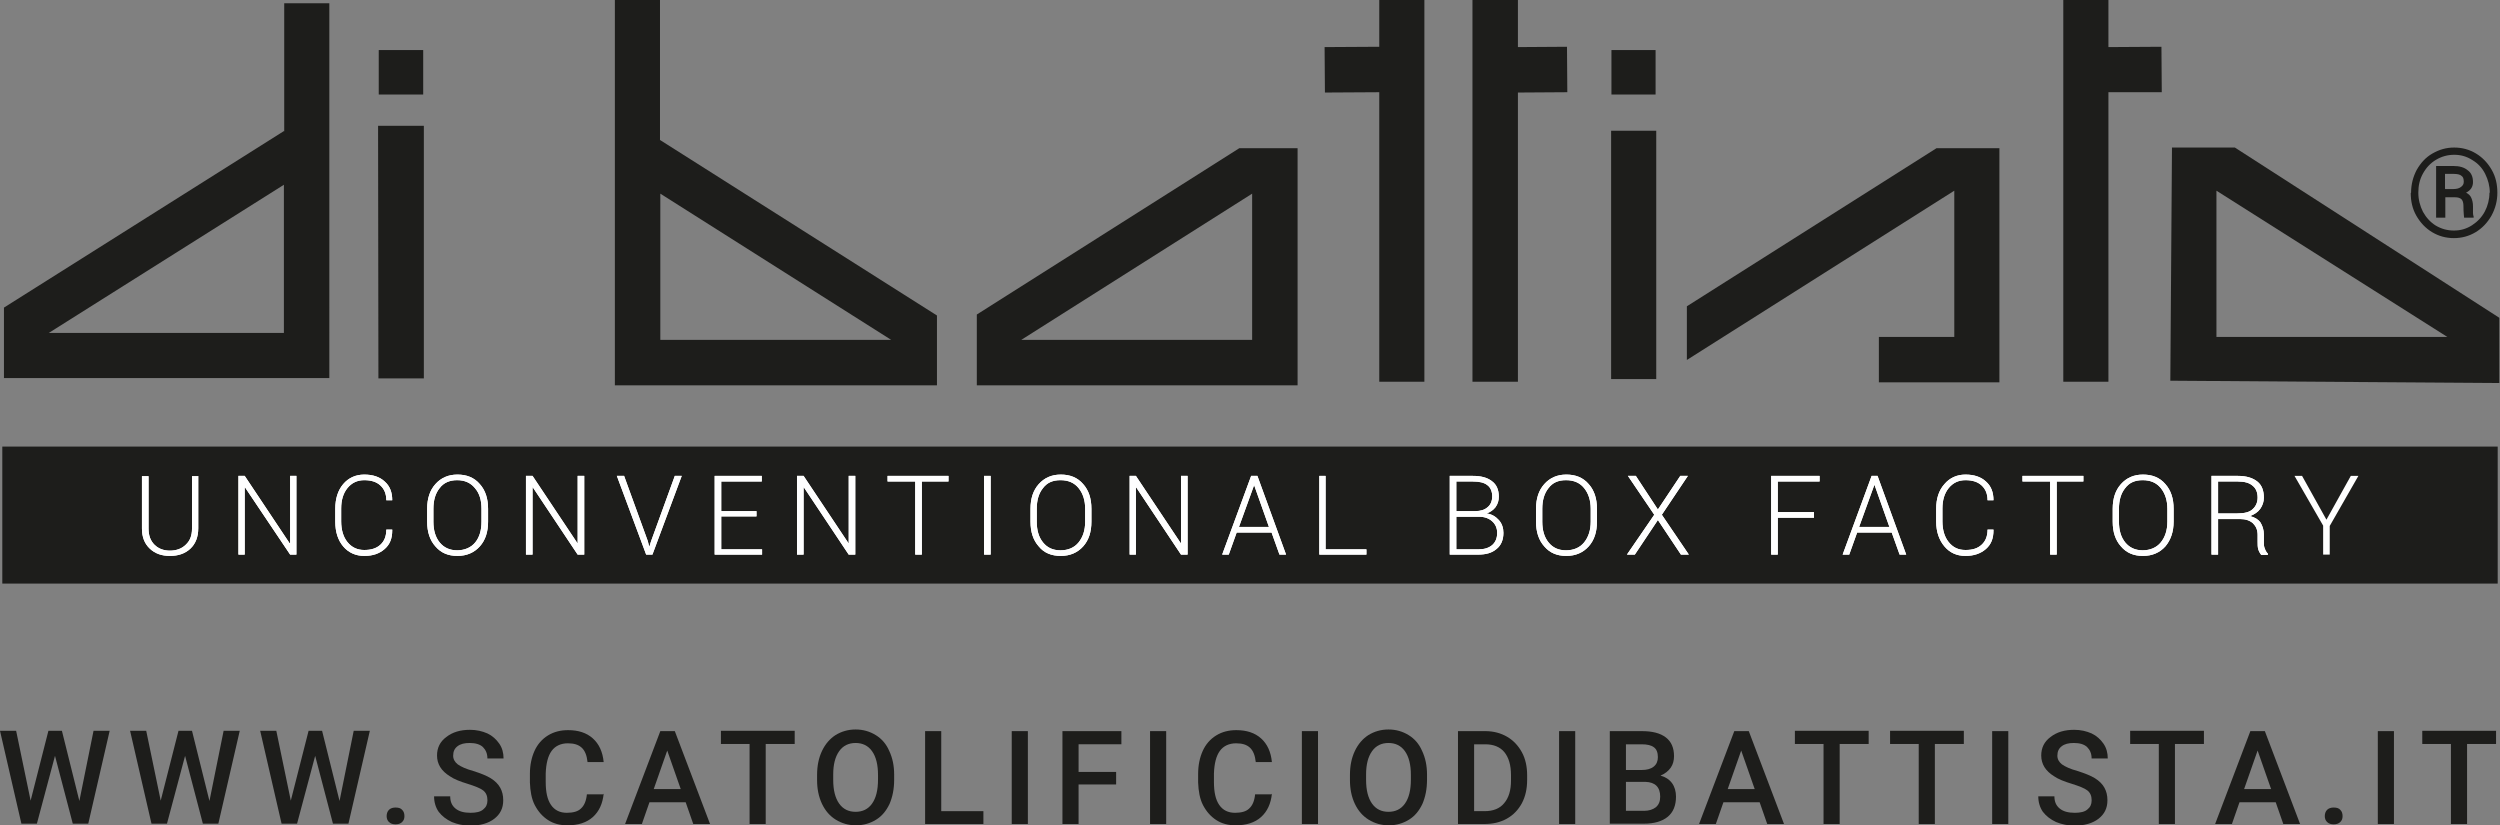 <svg xmlns="http://www.w3.org/2000/svg" id="Livello_2" viewBox="0 0 75.91 25.06"><rect x="0" y="0" width="75.91" height="25.06" fill="#808080" stroke="none"/><defs><style> .cls-1 { fill: #1d1d1b; } .cls-2 { fill: #fff; } </style></defs><g id="Partner"><g><g><path class="cls-1" d="M2.41,24.32l.43-2.13h.49l-.65,2.82h-.47l-.54-2.06-.55,2.06h-.47l-.65-2.82h.49l.44,2.12.54-2.12h.41l.53,2.13Z"></path><path class="cls-1" d="M6.36,24.32l.43-2.13h.49l-.65,2.82h-.47l-.54-2.06-.55,2.06h-.47l-.65-2.82h.49l.44,2.12.54-2.12h.41l.53,2.13Z"></path><path class="cls-1" d="M10.31,24.32l.43-2.13h.49l-.65,2.82h-.47l-.54-2.06-.55,2.06h-.47l-.65-2.82h.49l.44,2.12.54-2.12h.41l.53,2.13Z"></path><path class="cls-1" d="M12.01,24.52c.09,0,.16.02.2.07.05.05.07.11.07.19s-.02.13-.07.18-.12.07-.2.07-.15-.02-.2-.07c-.05-.05-.07-.11-.07-.18s.02-.14.07-.19c.05-.05.12-.07.2-.07Z"></path><path class="cls-1" d="M14.8,24.29c0-.12-.04-.22-.13-.29-.09-.07-.25-.13-.47-.2-.23-.07-.41-.14-.54-.23-.26-.16-.39-.37-.39-.63,0-.23.09-.42.28-.56.19-.15.43-.22.72-.22.2,0,.37.04.53.11.15.07.27.18.36.31.09.13.13.28.13.45h-.49c0-.15-.05-.26-.14-.35-.09-.08-.22-.12-.4-.12-.16,0-.28.03-.37.1-.09.07-.13.16-.13.29,0,.1.05.19.14.26.1.07.25.14.47.2.22.07.4.14.53.22.13.08.23.18.29.29s.09.23.09.38c0,.24-.09.42-.27.56s-.43.21-.73.21c-.2,0-.39-.04-.56-.11-.17-.08-.3-.18-.4-.31-.09-.13-.14-.29-.14-.47h.49c0,.16.05.28.16.37.11.09.26.13.46.13.17,0,.3-.03.38-.1.09-.07.13-.16.13-.27Z"></path><path class="cls-1" d="M18.33,24.1c-.03.3-.14.54-.33.71-.19.17-.45.25-.77.25-.23,0-.42-.05-.59-.16s-.3-.26-.4-.45-.14-.43-.15-.69v-.26c0-.27.05-.5.14-.7s.23-.36.41-.47c.18-.11.38-.16.61-.16.31,0,.56.08.75.25.19.17.3.41.33.72h-.49c-.02-.2-.08-.35-.18-.44-.1-.09-.23-.13-.42-.13-.21,0-.38.08-.49.23s-.17.38-.18.69v.25c0,.31.05.54.16.7s.27.24.48.24c.19,0,.34-.04.43-.13.1-.09.16-.23.18-.43h.49Z"></path><path class="cls-1" d="M20.81,24.36h-1.09l-.23.66h-.51l1.07-2.82h.44l1.07,2.82h-.51l-.23-.66ZM19.85,23.96h.82l-.41-1.17-.41,1.17Z"></path><path class="cls-1" d="M24.13,22.59h-.88v2.43h-.49v-2.43h-.87v-.4h2.24v.4Z"></path><path class="cls-1" d="M27.15,23.68c0,.28-.05.52-.14.73-.1.21-.23.37-.41.48-.18.11-.38.17-.61.17s-.43-.06-.61-.17c-.18-.11-.32-.27-.42-.48-.1-.21-.15-.45-.15-.72v-.16c0-.28.05-.52.15-.73s.24-.37.41-.48c.18-.11.38-.17.61-.17s.43.06.61.17c.18.11.32.27.41.48.1.21.15.45.15.72v.16ZM26.66,23.53c0-.31-.06-.55-.18-.72s-.29-.25-.5-.25-.38.08-.5.25c-.12.17-.18.4-.18.71v.16c0,.31.06.55.18.72.12.17.29.25.5.25s.38-.08.5-.25c.12-.17.18-.41.18-.73v-.15Z"></path><path class="cls-1" d="M28.58,24.63h1.28v.39h-1.77v-2.82h.49v2.43Z"></path><path class="cls-1" d="M31.21,25.02h-.49v-2.82h.49v2.82Z"></path><path class="cls-1" d="M33.89,23.82h-1.14v1.2h-.49v-2.82h1.79v.4h-1.3v.84h1.14v.39Z"></path><path class="cls-1" d="M35.41,25.02h-.49v-2.82h.49v2.82Z"></path><path class="cls-1" d="M38.62,24.1c-.03.3-.14.54-.33.71-.19.17-.45.25-.77.25-.23,0-.42-.05-.59-.16s-.3-.26-.4-.45-.14-.43-.15-.69v-.26c0-.27.05-.5.14-.7s.23-.36.41-.47c.18-.11.38-.16.61-.16.31,0,.56.08.75.25.19.17.3.41.33.72h-.49c-.02-.2-.08-.35-.18-.44-.1-.09-.23-.13-.42-.13-.21,0-.38.08-.49.23s-.17.38-.18.69v.25c0,.31.05.54.16.7s.27.24.48.24c.19,0,.34-.04.43-.13.1-.09.16-.23.18-.43h.49Z"></path><path class="cls-1" d="M40.02,25.02h-.49v-2.82h.49v2.82Z"></path><path class="cls-1" d="M43.33,23.68c0,.28-.05.52-.14.73-.1.21-.23.37-.41.48-.18.11-.38.17-.61.17s-.43-.06-.61-.17c-.18-.11-.32-.27-.42-.48s-.15-.45-.15-.72v-.16c0-.28.05-.52.15-.73s.24-.37.41-.48c.18-.11.38-.17.61-.17s.43.06.61.17c.18.11.32.27.41.48.1.21.15.45.15.72v.16ZM42.84,23.53c0-.31-.06-.55-.18-.72s-.29-.25-.5-.25-.38.08-.5.25c-.12.17-.18.4-.18.71v.16c0,.31.06.55.18.72.12.17.29.25.5.25s.38-.08.5-.25c.12-.17.18-.41.18-.73v-.15Z"></path><path class="cls-1" d="M44.27,25.02v-2.82h.83c.25,0,.47.06.66.17s.34.27.45.47c.11.2.16.44.16.7v.14c0,.27-.05.5-.16.71-.11.2-.26.36-.46.47-.2.11-.42.16-.68.16h-.81ZM44.76,22.59v2.04h.32c.26,0,.46-.08.59-.24.14-.16.21-.39.21-.69v-.16c0-.31-.07-.54-.2-.7s-.33-.24-.58-.24h-.34Z"></path><path class="cls-1" d="M47.83,25.02h-.49v-2.82h.49v2.82Z"></path><path class="cls-1" d="M48.88,25.02v-2.82h.97c.32,0,.56.06.73.19.17.13.25.32.25.57,0,.13-.03.25-.1.35-.07.1-.17.18-.31.24.15.04.27.12.35.23.08.11.12.25.12.41,0,.26-.08.47-.25.61-.17.14-.41.21-.73.21h-1.03ZM49.37,23.38h.48c.15,0,.27-.03.36-.1.09-.07.13-.17.13-.29,0-.14-.04-.24-.12-.3-.08-.06-.2-.09-.37-.09h-.48v.79ZM49.37,23.74v.88h.55c.15,0,.27-.04.36-.11.09-.08.13-.18.13-.32,0-.29-.15-.44-.45-.45h-.59Z"></path><path class="cls-1" d="M53.42,24.36h-1.09l-.23.66h-.51l1.07-2.82h.44l1.07,2.82h-.51l-.23-.66ZM52.46,23.96h.82l-.41-1.17-.41,1.17Z"></path><path class="cls-1" d="M56.74,22.59h-.88v2.43h-.49v-2.43h-.87v-.4h2.24v.4Z"></path><path class="cls-1" d="M59.63,22.59h-.88v2.43h-.49v-2.43h-.87v-.4h2.24v.4Z"></path><path class="cls-1" d="M60.98,25.02h-.49v-2.82h.49v2.82Z"></path><path class="cls-1" d="M63.51,24.29c0-.12-.04-.22-.13-.29-.09-.07-.25-.13-.47-.2-.23-.07-.41-.14-.54-.23-.26-.16-.39-.37-.39-.63,0-.23.09-.42.28-.56.19-.15.43-.22.72-.22.2,0,.37.04.53.11.15.07.27.18.36.31.09.13.13.28.13.45h-.49c0-.15-.05-.26-.14-.35-.09-.08-.22-.12-.4-.12-.16,0-.28.03-.37.1-.09.07-.13.16-.13.29,0,.1.05.19.14.26.1.07.25.14.47.2.22.07.4.14.53.22.13.08.23.18.29.29s.09.23.09.38c0,.24-.09.42-.27.56s-.43.21-.73.21c-.2,0-.39-.04-.56-.11-.17-.08-.3-.18-.4-.31-.09-.13-.14-.29-.14-.47h.49c0,.16.05.28.16.37.11.09.26.13.46.13.17,0,.3-.03.38-.1.09-.07.13-.16.13-.27Z"></path><path class="cls-1" d="M66.92,22.59h-.88v2.43h-.49v-2.43h-.87v-.4h2.24v.4Z"></path><path class="cls-1" d="M69.09,24.36h-1.09l-.23.66h-.51l1.07-2.82h.44l1.07,2.82h-.51l-.23-.66ZM68.14,23.96h.82l-.41-1.17-.41,1.17Z"></path><path class="cls-1" d="M70.86,24.52c.09,0,.16.02.2.07.05.05.07.11.07.19s-.02.13-.07.18-.12.07-.2.07-.15-.02-.2-.07c-.05-.05-.07-.11-.07-.18s.02-.14.07-.19c.05-.05.12-.07.2-.07Z"></path><path class="cls-1" d="M72.69,25.02h-.49v-2.82h.49v2.82Z"></path><path class="cls-1" d="M75.79,22.59h-.88v2.43h-.49v-2.43h-.87v-.4h2.24v.4Z"></path></g><rect class="cls-1" x=".07" y="13.56" width="75.77" height="4.16"></rect><path class="cls-1" d="M67.87,4.48h-1.92s-.05,7.08-.05,7.08l9.99.07v-1.98s-8.03-5.17-8.03-5.17ZM67.3,10.23v-4.44l7.01,4.44h-7.01Z"></path><path class="cls-1" d="M20.04,0h-1.37v11.7h9.78v-2.12l-8.41-5.33V0ZM27.06,10.32h-7.01v-4.44l7.01,4.44Z"></path><path class="cls-1" d="M29.66,9.56v2.14h9.74v-7.2h-1.77l-7.97,5.05ZM38.02,10.32h-7.01l7.01-4.44v4.44Z"></path><polygon class="cls-1" points="41.88 1.42 40.22 1.43 40.23 2.81 41.88 2.8 41.88 11.59 43.25 11.59 43.25 0 41.88 0 41.88 1.42"></polygon><polygon class="cls-1" points="46.09 1.43 46.09 0 44.71 0 44.71 11.59 46.09 11.59 46.09 2.81 47.59 2.8 47.58 1.42 46.09 1.43"></polygon><polygon class="cls-1" points="64.02 1.43 64.02 0 62.65 0 62.65 11.59 64.02 11.59 64.02 2.8 65.64 2.8 65.63 1.42 64.02 1.43"></polygon><polygon class="cls-1" points="51.22 9.3 51.22 10.93 59.34 5.79 59.34 10.23 57.05 10.23 57.05 11.61 60.71 11.61 60.71 4.5 58.8 4.5 51.22 9.3"></polygon><polygon class="cls-1" points="50.29 9.25 50.29 3.97 48.92 3.97 48.92 11.51 50.29 11.51 50.29 9.25 50.29 9.25"></polygon><rect class="cls-1" x="48.93" y="1.52" width="1.34" height="1.35"></rect><rect class="cls-1" x="11.5" y="1.52" width="1.35" height="1.35"></rect><polygon class="cls-1" points="11.49 11.49 12.87 11.49 12.87 3.82 11.48 3.82 11.49 11.49"></polygon><path class="cls-1" d="M8.62,3.98L.12,9.34v2.14h9.88V.1h-1.37v3.89ZM8.62,10.11H1.48l7.14-4.5v4.5Z"></path><g><path class="cls-2" d="M6.02,14.45v1.59c0,.26-.08.47-.24.62-.16.15-.37.22-.62.22s-.45-.07-.61-.22c-.16-.15-.24-.35-.24-.61v-1.59h.2v1.59c0,.21.06.37.18.49.12.12.28.18.47.18s.36-.06.48-.18c.13-.12.19-.28.19-.49v-1.59h.2Z"></path><path class="cls-2" d="M6.02,14.45v1.59c0,.26-.08.47-.24.62-.16.15-.37.22-.62.22s-.45-.07-.61-.22c-.16-.15-.24-.35-.24-.61v-1.59h.2v1.59c0,.21.06.37.18.49.12.12.28.18.47.18s.36-.06.48-.18c.13-.12.19-.28.19-.49v-1.59h.2Z"></path><polygon class="cls-2" points="9 16.84 8.81 16.84 7.44 14.8 7.43 14.8 7.43 16.84 7.24 16.84 7.24 14.45 7.43 14.45 8.79 16.49 8.81 16.49 8.81 14.45 9 14.45 9 16.84"></polygon><polygon class="cls-2" points="9 16.84 8.81 16.84 7.44 14.8 7.43 14.8 7.43 16.84 7.24 16.84 7.24 14.45 7.43 14.45 8.79 16.49 8.81 16.49 8.81 14.45 9 14.45 9 16.84"></polygon><path class="cls-2" d="M11.91,16.1h0c0,.25-.07.43-.23.57-.16.14-.36.21-.62.21s-.48-.1-.64-.29c-.16-.19-.24-.44-.24-.75v-.39c0-.31.08-.56.24-.75.16-.19.38-.29.64-.29s.47.07.62.21c.16.14.23.33.23.57h0s-.18,0-.18,0c0-.19-.06-.34-.18-.45-.12-.11-.28-.16-.49-.16s-.38.08-.51.24c-.13.16-.19.37-.19.62v.39c0,.25.06.47.19.63.13.16.3.24.51.24s.37-.05.49-.16c.12-.11.18-.26.18-.46h.18Z"></path><path class="cls-2" d="M11.91,16.1h0c0,.25-.07.43-.23.57-.16.14-.36.21-.62.21s-.48-.1-.64-.29c-.16-.19-.24-.44-.24-.75v-.39c0-.31.08-.56.24-.75.16-.19.38-.29.64-.29s.47.07.62.21c.16.14.23.33.23.57h0s-.18,0-.18,0c0-.19-.06-.34-.18-.45-.12-.11-.28-.16-.49-.16s-.38.08-.51.24c-.13.16-.19.37-.19.62v.39c0,.25.06.47.19.63.13.16.3.24.51.24s.37-.05.49-.16c.12-.11.18-.26.18-.46h.18Z"></path><path class="cls-2" d="M14.82,15.84c0,.31-.08.56-.25.75-.17.19-.4.29-.68.29s-.5-.09-.67-.29c-.17-.19-.25-.44-.25-.75v-.39c0-.31.08-.56.25-.75.17-.19.39-.29.67-.29s.51.09.68.29c.17.19.25.44.25.75v.39ZM14.62,15.45c0-.26-.06-.47-.2-.63-.13-.16-.31-.24-.54-.24s-.41.08-.53.24c-.13.16-.19.37-.19.63v.39c0,.26.06.47.19.63.13.16.31.24.53.24s.42-.08.55-.24c.13-.16.19-.37.19-.63v-.39Z"></path><path class="cls-2" d="M14.82,15.84c0,.31-.08.56-.25.75-.17.19-.4.29-.68.29s-.5-.09-.67-.29c-.17-.19-.25-.44-.25-.75v-.39c0-.31.08-.56.25-.75.17-.19.39-.29.67-.29s.51.09.68.29c.17.19.25.44.25.75v.39ZM14.62,15.45c0-.26-.06-.47-.2-.63-.13-.16-.31-.24-.54-.24s-.41.08-.53.24c-.13.16-.19.37-.19.63v.39c0,.26.06.47.19.63.13.16.31.24.53.24s.42-.08.55-.24c.13-.16.19-.37.19-.63v-.39Z"></path><polygon class="cls-2" points="17.74 16.84 17.54 16.84 16.18 14.8 16.17 14.8 16.17 16.84 15.97 16.84 15.97 14.45 16.17 14.45 17.53 16.49 17.54 16.49 17.54 14.45 17.74 14.45 17.74 16.84"></polygon><polygon class="cls-2" points="17.74 16.84 17.54 16.84 16.18 14.8 16.17 14.8 16.17 16.84 15.97 16.84 15.97 14.45 16.17 14.45 17.53 16.49 17.54 16.49 17.54 14.45 17.74 14.45 17.74 16.84"></polygon><polygon class="cls-2" points="19.67 16.43 19.71 16.59 19.72 16.59 19.77 16.43 20.49 14.45 20.7 14.45 19.81 16.84 19.62 16.84 18.73 14.45 18.95 14.45 19.67 16.43"></polygon><polygon class="cls-2" points="19.67 16.43 19.71 16.59 19.72 16.59 19.77 16.43 20.49 14.45 20.7 14.45 19.81 16.84 19.62 16.84 18.73 14.45 18.95 14.45 19.67 16.43"></polygon><polygon class="cls-2" points="22.97 15.68 21.9 15.68 21.9 16.68 23.14 16.68 23.14 16.84 21.7 16.84 21.7 14.45 23.13 14.45 23.13 14.62 21.9 14.62 21.9 15.52 22.97 15.52 22.97 15.68"></polygon><polygon class="cls-2" points="22.97 15.68 21.9 15.68 21.9 16.68 23.14 16.68 23.14 16.84 21.7 16.84 21.7 14.45 23.13 14.45 23.13 14.62 21.9 14.62 21.9 15.52 22.97 15.52 22.97 15.68"></polygon><polygon class="cls-2" points="25.97 16.84 25.77 16.84 24.41 14.8 24.4 14.8 24.4 16.84 24.2 16.84 24.2 14.45 24.4 14.45 25.76 16.49 25.77 16.49 25.77 14.45 25.97 14.45 25.97 16.84"></polygon><polygon class="cls-2" points="25.97 16.84 25.77 16.84 24.41 14.8 24.4 14.8 24.4 16.84 24.2 16.84 24.2 14.45 24.4 14.45 25.76 16.49 25.77 16.49 25.77 14.45 25.97 14.45 25.97 16.84"></polygon><polygon class="cls-2" points="28.8 14.62 27.99 14.62 27.99 16.84 27.79 16.84 27.79 14.62 26.95 14.62 26.95 14.45 28.8 14.45 28.8 14.62"></polygon><polygon class="cls-2" points="28.8 14.62 27.99 14.62 27.99 16.84 27.79 16.84 27.79 14.62 26.95 14.62 26.95 14.45 28.8 14.45 28.8 14.62"></polygon><rect class="cls-2" x="29.88" y="14.45" width=".2" height="2.39"></rect><rect class="cls-2" x="29.88" y="14.45" width=".2" height="2.39"></rect><path class="cls-2" d="M33.14,15.84c0,.31-.08.56-.25.75-.17.19-.4.29-.68.29s-.51-.09-.67-.29c-.17-.19-.25-.44-.25-.75v-.39c0-.31.08-.56.25-.75.17-.19.39-.29.67-.29s.51.09.68.29c.17.19.25.44.25.75v.39ZM32.95,15.45c0-.26-.07-.47-.2-.63-.13-.16-.31-.24-.55-.24s-.41.08-.53.24c-.13.16-.19.37-.19.63v.39c0,.26.06.47.19.63.13.16.3.24.53.24s.42-.08.55-.24c.13-.16.2-.37.2-.63v-.39Z"></path><path class="cls-2" d="M33.14,15.84c0,.31-.08.56-.25.75-.17.19-.4.29-.68.29s-.51-.09-.67-.29c-.17-.19-.25-.44-.25-.75v-.39c0-.31.08-.56.25-.75.17-.19.39-.29.67-.29s.51.09.68.29c.17.19.25.44.25.75v.39ZM32.95,15.45c0-.26-.07-.47-.2-.63-.13-.16-.31-.24-.55-.24s-.41.08-.53.24c-.13.16-.19.37-.19.63v.39c0,.26.06.47.19.63.13.16.3.24.53.24s.42-.08.55-.24c.13-.16.2-.37.2-.63v-.39Z"></path><polygon class="cls-2" points="36.06 16.84 35.86 16.84 34.5 14.8 34.49 14.8 34.49 16.84 34.3 16.84 34.3 14.45 34.49 14.45 35.85 16.49 35.86 16.49 35.86 14.45 36.06 14.45 36.06 16.84"></polygon><polygon class="cls-2" points="36.06 16.84 35.86 16.84 34.5 14.8 34.49 14.8 34.49 16.84 34.3 16.84 34.3 14.45 34.49 14.45 35.85 16.49 35.86 16.49 35.86 14.45 36.06 14.45 36.06 16.84"></polygon><path class="cls-2" d="M38.6,16.17h-1.05l-.24.67h-.2l.88-2.39h.19l.87,2.39h-.2l-.24-.67ZM37.61,16h.92l-.45-1.27h0l-.46,1.27Z"></path><path class="cls-2" d="M38.6,16.17h-1.05l-.24.67h-.2l.88-2.39h.19l.87,2.39h-.2l-.24-.67ZM37.61,16h.92l-.45-1.27h0l-.46,1.27Z"></path><polygon class="cls-2" points="40.25 16.68 41.49 16.68 41.49 16.84 40.06 16.84 40.06 14.45 40.25 14.45 40.25 16.68"></polygon><polygon class="cls-2" points="40.25 16.68 41.49 16.68 41.49 16.84 40.06 16.84 40.06 14.45 40.25 14.45 40.25 16.68"></polygon><path class="cls-2" d="M44.02,16.84v-2.39h.7c.25,0,.44.05.58.16.14.1.21.26.21.47,0,.12-.03.22-.1.32-.07.09-.16.15-.27.19.15.02.27.09.37.2.1.11.14.25.14.39,0,.21-.07.38-.21.49-.14.12-.32.17-.56.17h-.87ZM44.22,15.52h.57c.17,0,.29-.04.38-.12.09-.07.14-.19.14-.33s-.05-.27-.15-.34c-.1-.08-.25-.11-.44-.11h-.5v.91ZM44.22,15.69v.99h.67c.18,0,.31-.04.42-.13.1-.09.15-.21.15-.37,0-.14-.05-.26-.15-.35-.1-.09-.23-.14-.4-.14h-.69Z"></path><path class="cls-2" d="M44.02,16.84v-2.39h.7c.25,0,.44.05.58.16.14.1.21.26.21.47,0,.12-.03.22-.1.32-.07.09-.16.15-.27.19.15.02.27.09.37.2.1.11.14.25.14.39,0,.21-.07.38-.21.49-.14.12-.32.17-.56.17h-.87ZM44.22,15.52h.57c.17,0,.29-.04.38-.12.09-.07.14-.19.14-.33s-.05-.27-.15-.34c-.1-.08-.25-.11-.44-.11h-.5v.91ZM44.22,15.69v.99h.67c.18,0,.31-.04.42-.13.1-.09.15-.21.15-.37,0-.14-.05-.26-.15-.35-.1-.09-.23-.14-.4-.14h-.69Z"></path><path class="cls-2" d="M48.49,15.84c0,.31-.08.56-.25.75-.17.19-.4.29-.68.29s-.5-.09-.67-.29c-.17-.19-.25-.44-.25-.75v-.39c0-.31.08-.56.25-.75.17-.19.39-.29.67-.29s.51.09.68.29c.17.19.25.44.25.75v.39ZM48.3,15.45c0-.26-.07-.47-.2-.63-.13-.16-.31-.24-.55-.24s-.41.08-.53.24c-.13.16-.19.37-.19.63v.39c0,.26.06.47.19.63.13.16.3.24.53.24s.42-.08.55-.24c.13-.16.2-.37.2-.63v-.39Z"></path><path class="cls-2" d="M48.49,15.84c0,.31-.08.56-.25.75-.17.19-.4.29-.68.29s-.5-.09-.67-.29c-.17-.19-.25-.44-.25-.75v-.39c0-.31.08-.56.25-.75.17-.19.39-.29.67-.29s.51.09.68.29c.17.19.25.44.25.75v.39ZM48.3,15.45c0-.26-.07-.47-.2-.63-.13-.16-.31-.24-.55-.24s-.41.08-.53.24c-.13.16-.19.37-.19.63v.39c0,.26.06.47.19.63.13.16.3.24.53.24s.42-.08.55-.24c.13-.16.2-.37.2-.63v-.39Z"></path><polygon class="cls-2" points="50.34 15.47 51.02 14.45 51.25 14.45 50.46 15.63 51.28 16.84 51.04 16.84 50.34 15.79 49.64 16.84 49.4 16.84 50.23 15.63 49.43 14.45 49.67 14.45 50.34 15.47"></polygon><polygon class="cls-2" points="50.34 15.47 51.02 14.45 51.25 14.45 50.46 15.63 51.28 16.84 51.04 16.84 50.34 15.79 49.64 16.84 49.4 16.84 50.23 15.63 49.43 14.45 49.67 14.45 50.34 15.47"></polygon><polygon class="cls-2" points="55.08 15.72 53.98 15.72 53.98 16.84 53.78 16.84 53.78 14.45 55.25 14.45 55.25 14.62 53.98 14.62 53.98 15.55 55.08 15.55 55.08 15.72"></polygon><polygon class="cls-2" points="55.08 15.72 53.98 15.72 53.98 16.84 53.78 16.84 53.78 14.45 55.25 14.45 55.25 14.62 53.98 14.62 53.98 15.55 55.08 15.55 55.08 15.72"></polygon><path class="cls-2" d="M57.44,16.17h-1.05l-.24.67h-.2l.88-2.39h.18l.87,2.39h-.2l-.24-.67ZM56.45,16h.92l-.45-1.27h-.01l-.46,1.27Z"></path><path class="cls-2" d="M57.44,16.17h-1.05l-.24.67h-.2l.88-2.39h.18l.87,2.39h-.2l-.24-.67ZM56.45,16h.92l-.45-1.27h-.01l-.46,1.27Z"></path><path class="cls-2" d="M60.53,16.1h0c0,.25-.07.43-.23.57-.16.14-.37.21-.62.21-.27,0-.48-.1-.64-.29-.16-.19-.25-.44-.25-.75v-.39c0-.31.08-.56.25-.75.16-.19.38-.29.64-.29s.47.07.62.21c.16.14.23.33.23.57h0s-.18,0-.18,0c0-.19-.06-.34-.18-.45-.12-.11-.28-.16-.49-.16s-.38.08-.51.24c-.13.16-.19.37-.19.62v.39c0,.25.06.47.19.63.13.16.29.24.51.24s.37-.05.49-.16c.12-.11.18-.26.18-.46h.18Z"></path><path class="cls-2" d="M60.53,16.1h0c0,.25-.07.43-.23.57-.16.14-.37.21-.62.21-.27,0-.48-.1-.64-.29-.16-.19-.25-.44-.25-.75v-.39c0-.31.08-.56.25-.75.16-.19.38-.29.64-.29s.47.07.62.21c.16.14.23.33.23.57h0s-.18,0-.18,0c0-.19-.06-.34-.18-.45-.12-.11-.28-.16-.49-.16s-.38.08-.51.24c-.13.16-.19.37-.19.62v.39c0,.25.06.47.19.63.13.16.29.24.51.24s.37-.05.49-.16c.12-.11.18-.26.18-.46h.18Z"></path><polygon class="cls-2" points="63.26 14.62 62.45 14.62 62.45 16.84 62.25 16.84 62.25 14.62 61.41 14.62 61.41 14.45 63.26 14.45 63.26 14.62"></polygon><polygon class="cls-2" points="63.26 14.62 62.45 14.62 62.45 16.84 62.25 16.84 62.25 14.62 61.41 14.62 61.41 14.45 63.26 14.45 63.26 14.62"></polygon><path class="cls-2" d="M66,15.84c0,.31-.09.56-.25.75-.17.19-.4.29-.68.29s-.5-.09-.67-.29c-.17-.19-.25-.44-.25-.75v-.39c0-.31.08-.56.25-.75.17-.19.39-.29.67-.29s.51.09.68.29c.17.19.25.44.25.75v.39ZM65.81,15.45c0-.26-.07-.47-.2-.63-.13-.16-.31-.24-.55-.24s-.41.08-.53.24c-.13.16-.19.37-.19.63v.39c0,.26.06.47.19.63.13.16.31.24.53.24s.42-.08.55-.24c.13-.16.2-.37.2-.63v-.39Z"></path><path class="cls-2" d="M66,15.84c0,.31-.09.56-.25.75-.17.19-.4.29-.68.29s-.5-.09-.67-.29c-.17-.19-.25-.44-.25-.75v-.39c0-.31.08-.56.25-.75.17-.19.39-.29.67-.29s.51.09.68.29c.17.19.25.44.25.75v.39ZM65.81,15.45c0-.26-.07-.47-.2-.63-.13-.16-.31-.24-.55-.24s-.41.08-.53.24c-.13.16-.19.37-.19.63v.39c0,.26.06.47.19.63.13.16.31.24.53.24s.42-.08.55-.24c.13-.16.2-.37.2-.63v-.39Z"></path><path class="cls-2" d="M67.35,15.76v1.08h-.2v-2.39h.8c.26,0,.45.06.59.17.14.11.2.28.2.49,0,.13-.04.24-.11.34-.07.1-.18.17-.31.22.15.04.25.1.32.2.06.1.1.22.1.36v.23c0,.07,0,.14.03.2.02.06.05.11.09.15v.04h-.2s-.07-.09-.09-.17c-.02-.07-.02-.14-.02-.22v-.22c0-.15-.05-.26-.14-.35-.1-.09-.23-.13-.4-.13h-.66ZM67.35,15.59h.58c.22,0,.38-.04.47-.13.1-.09.15-.21.15-.35,0-.16-.05-.28-.15-.36-.1-.09-.25-.13-.45-.13h-.6v.98Z"></path><path class="cls-2" d="M67.35,15.76v1.08h-.2v-2.39h.8c.26,0,.45.06.59.17.14.11.2.28.2.49,0,.13-.04.24-.11.34-.07.1-.18.17-.31.22.15.04.25.1.32.2.06.1.1.22.1.36v.23c0,.07,0,.14.03.2.02.06.05.11.09.15v.04h-.2s-.07-.09-.09-.17c-.02-.07-.02-.14-.02-.22v-.22c0-.15-.05-.26-.14-.35-.1-.09-.23-.13-.4-.13h-.66ZM67.35,15.59h.58c.22,0,.38-.04.47-.13.1-.09.15-.21.15-.35,0-.16-.05-.28-.15-.36-.1-.09-.25-.13-.45-.13h-.6v.98Z"></path><polygon class="cls-2" points="70.64 15.78 71.38 14.45 71.61 14.45 70.74 15.97 70.74 16.84 70.54 16.84 70.54 15.96 69.67 14.45 69.9 14.45 70.64 15.78"></polygon></g><path class="cls-1" d="M73.21,5.85c0-.25.06-.48.17-.69.12-.21.27-.38.48-.5s.42-.18.66-.18.46.06.66.18.36.29.48.5c.12.21.17.44.17.69s-.06.48-.18.7c-.12.21-.28.38-.48.5-.2.12-.42.18-.66.18s-.46-.06-.66-.18c-.2-.12-.36-.29-.48-.5-.12-.21-.17-.44-.17-.69ZM75.6,5.85c0-.2-.05-.39-.14-.57s-.22-.32-.39-.42c-.17-.11-.35-.16-.55-.16s-.38.05-.55.15c-.17.1-.3.24-.4.42-.1.18-.14.37-.14.58s.05.4.14.58c.1.18.23.32.39.42.17.1.35.15.55.15s.38-.05.55-.16.3-.25.39-.42.14-.37.14-.57ZM74.25,5.99v.62h-.28v-1.57h.52c.19,0,.33.04.44.13.11.08.16.2.16.36,0,.14-.07.25-.21.32.08.04.13.09.16.16s.05.15.05.25,0,.17,0,.21c0,.04.01.08.02.11v.03h-.29s-.02-.16-.02-.36c0-.09-.02-.16-.06-.2-.04-.04-.11-.06-.2-.06h-.29ZM74.25,5.74h.25c.09,0,.17-.02.22-.06.06-.04.09-.09.09-.16,0-.09-.02-.15-.07-.18-.04-.04-.12-.06-.24-.06h-.26v.45Z"></path></g></g></svg>